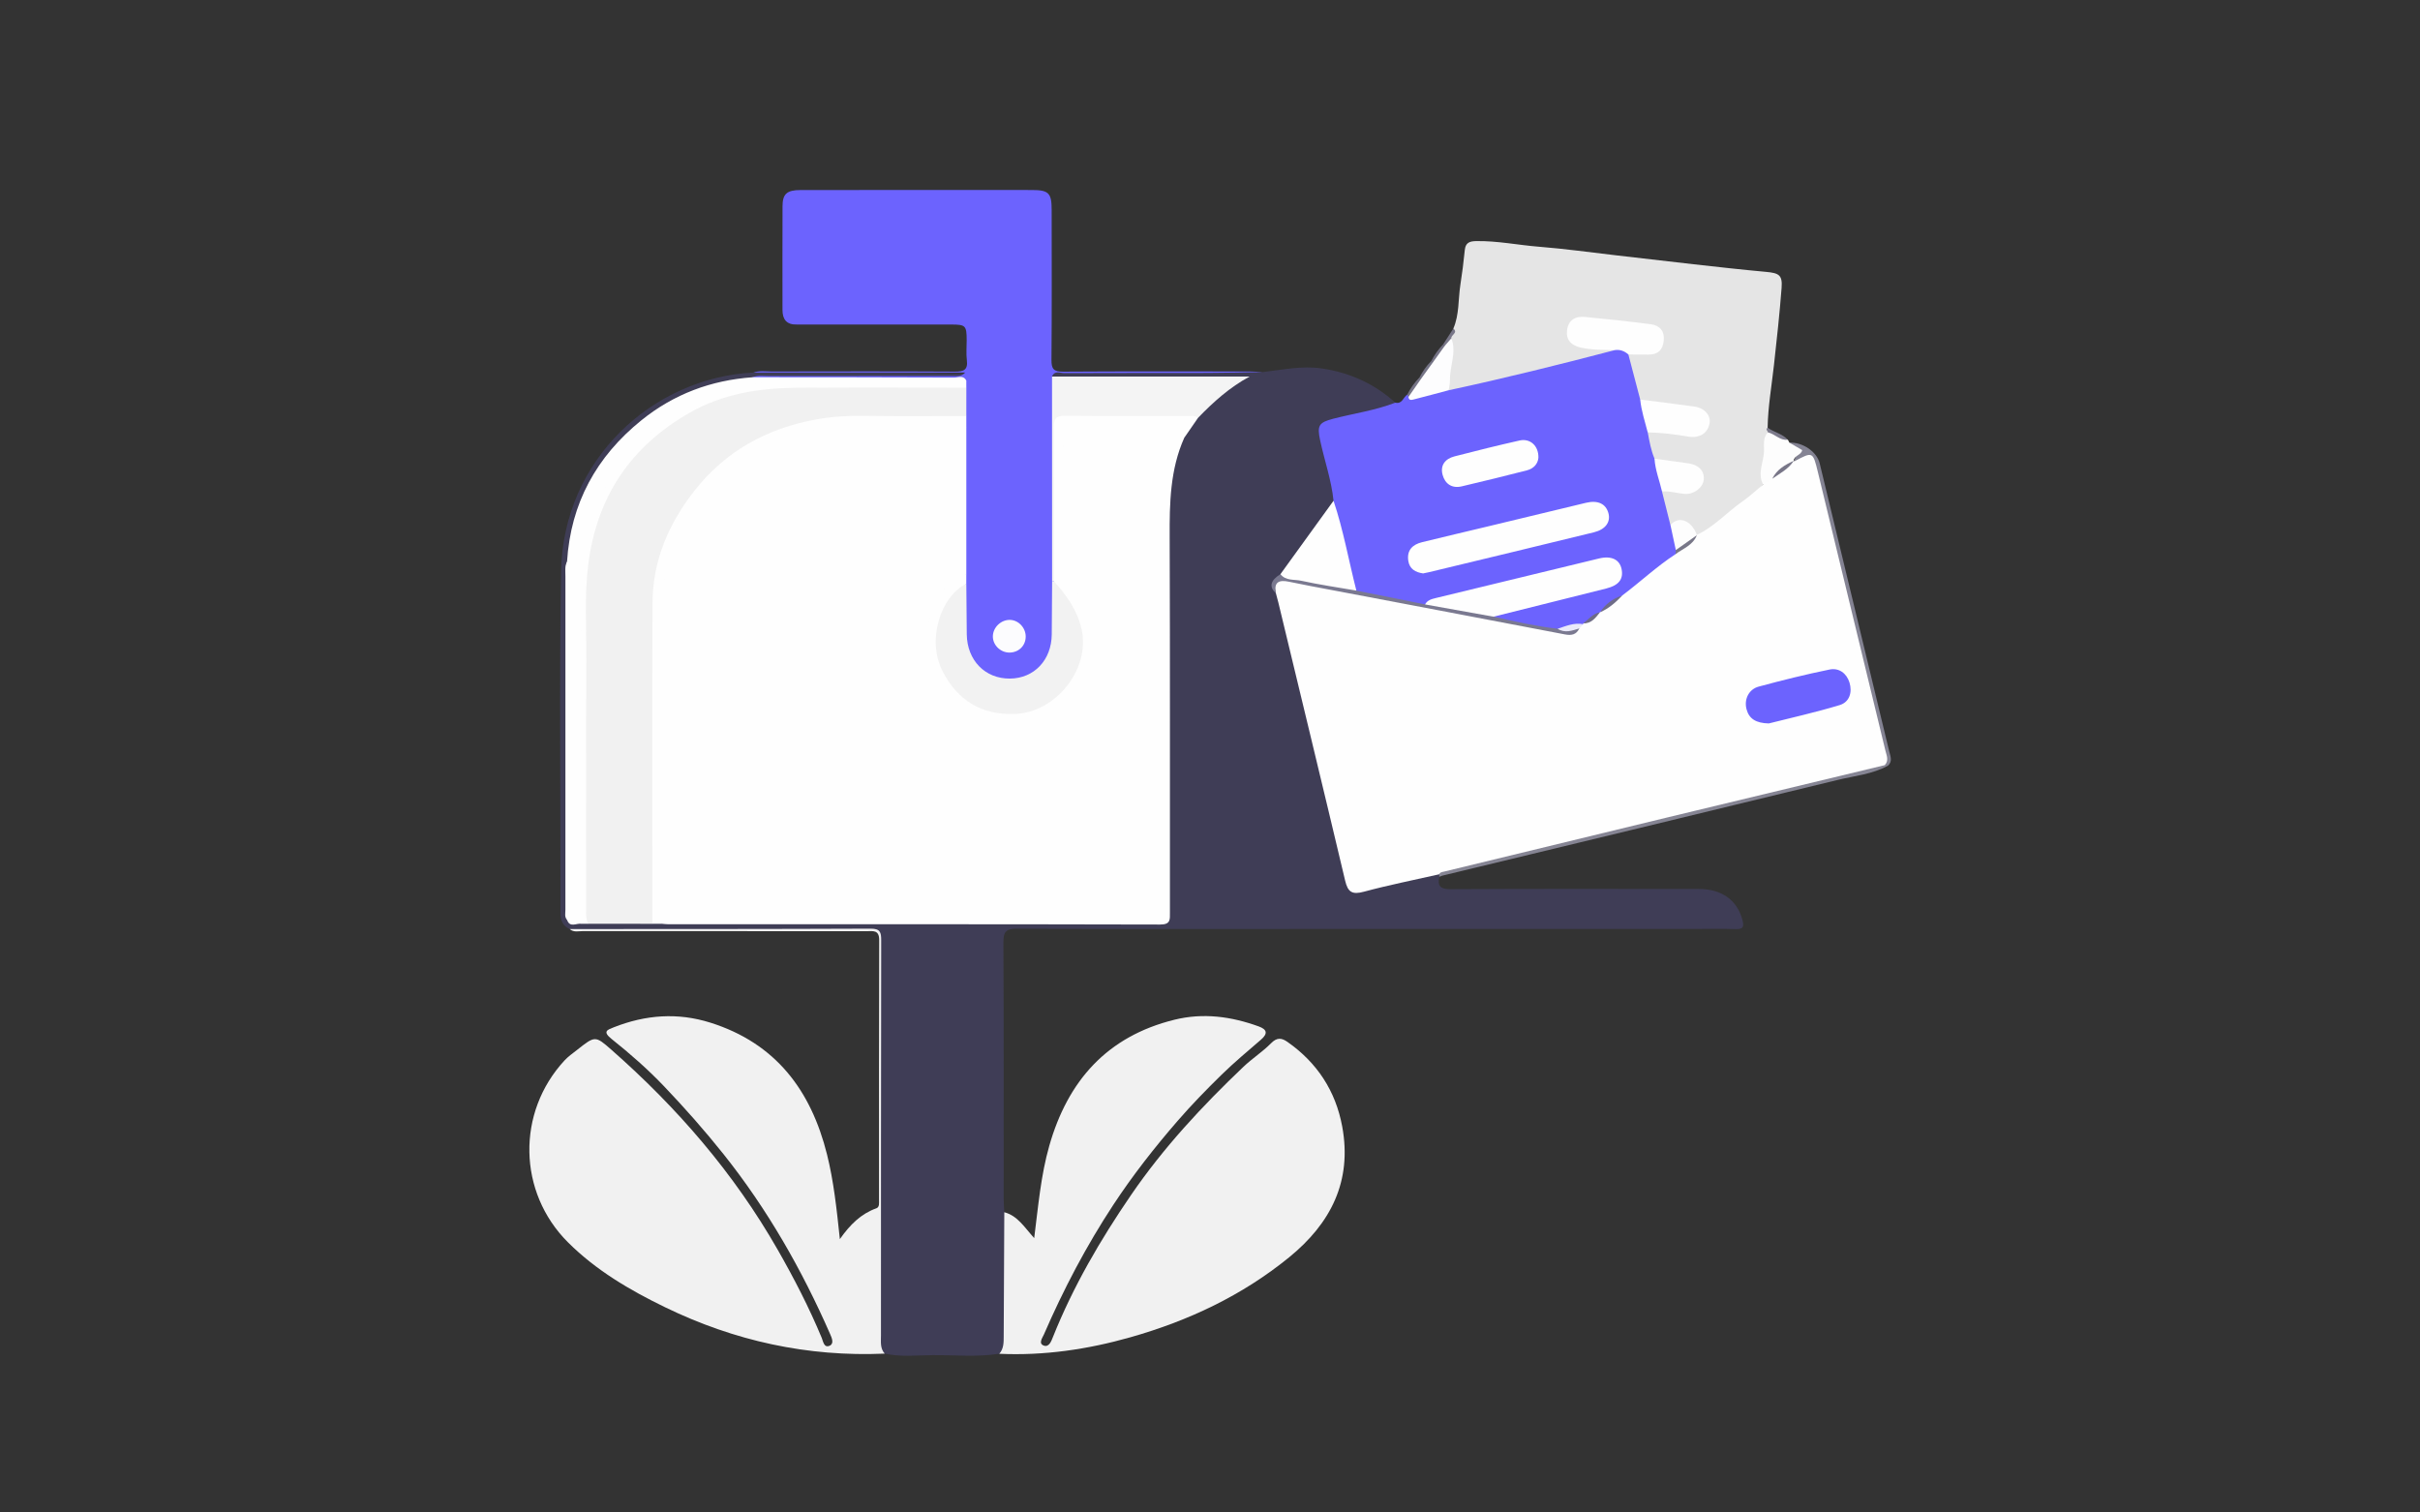 <?xml version="1.0" encoding="utf-8"?>
<!-- Generator: Adobe Illustrator 26.4.1, SVG Export Plug-In . SVG Version: 6.00 Build 0)  -->
<svg version="1.1" id="Layer_1" xmlns="http://www.w3.org/2000/svg" xmlns:xlink="http://www.w3.org/1999/xlink" x="0px" y="0px"
	 viewBox="0 0 1024 640" style="enable-background:new 0 0 1024 640;" xml:space="preserve">
<rect x="0" y="0" width="1024" height="640" fill="#333333" stroke="none"/>
<style type="text/css">
	.st0{fill:#3F3D56;}
	.st1{fill:#F1F1F1;}
	.st2{fill:#6C63FE;}
	.st3{fill:#E5E5E5;}
	.st4{fill:#868594;}
	.st5{fill:#848393;}
	.st6{fill:#FDFDFD;}
	.st7{fill:#7C7A8B;}
	.st8{fill:#787688;}
	.st9{fill:#767486;}
	.st10{fill:#757486;}
	.st11{fill:#757385;}
	.st12{fill:#FEFEFE;}
	.st13{fill:#F4F4F4;}
	.st14{fill:#7A7990;}
	.st15{fill:#F2F2F2;}
	.st16{fill:#FCFCFE;}
	.st17{fill:#FDFDFE;}
	.st18{fill:#EAE9FA;}
	.st19{fill:#6E6C88;}
	.st20{fill:#787788;}
	.st21{fill:#6E6C86;}
</style>
<g>
	<path class="st0" d="M534.26,157.45c8.36-0.94,16.6-2.81,25.18-1.52c11.83,1.78,22.14,6.45,30.99,14.45
		c-1.02,2.63-3.54,2.8-5.73,3.37c-6.59,1.72-13.32,2.89-19.88,4.75c-5.01,1.42-5.9,2.89-4.76,7.99c1.31,5.84,2.87,11.62,4.28,17.43
		c0.59,2.43,1.17,4.85,0.79,7.38c-0.26,1.68-0.97,3.18-2,4.51c-7.01,9.08-13,18.93-20.6,27.57c-3.22,2.28-4.36,4.92-1.43,8.27
		c3.41,11.47,6.07,23.13,8.83,34.75c6.69,28.12,13.57,56.19,20.42,84.27c1.45,5.92,2,6.2,7.91,4.78c7.92-1.89,15.87-3.62,23.76-5.66
		c2.21-0.57,4.48-1.48,6.78-0.21c0.49,0.42,0.56,0.9,0.21,1.44c-0.86,4.1,0.63,5.25,4.9,5.23c34.97-0.19,69.95-0.12,104.93-0.09
		c9.73,0.01,16.17,4.74,18.41,12.94c0.83,3.05,0.43,4.19-3.02,4.05c-5.99-0.23-11.99-0.06-17.98-0.06c-54.79,0-109.59,0-164.38,0
		c-40.47,0-80.93,0.1-121.4-0.13c-5-0.03-5.91,1.44-5.89,6.09c0.2,36.14,0.11,72.27,0.12,108.41c0,1.82,0.16,3.65,0.25,5.47
		c1.34,1.44,1.6,3.24,1.6,5.1c0.06,15.93,0.14,31.85-0.05,47.78c-0.03,2.89-0.55,5.68-3.69,7.02c-9.37,1.47-18.81,0.52-28.21,0.59
		c-6.75,0.05-13.55,0.86-20.26-0.66c-2.47-0.66-2.8-2.74-2.83-4.74c-0.26-17.8-0.66-35.62,0.18-53.38
		c0.32-6.77,0.77-13.56,0.79-20.34c0.08-31.77,0.04-63.55,0.03-95.32c0-5.53-0.01-5.53-5.74-5.53c-40.1,0-80.19,0-120.29-0.02
		c-1.81,0-3.66,0.31-5.44-0.32c-2.99-1.34-3.87-3.73-3.87-6.87c0.06-48.13-0.56-96.26,0.25-144.37
		c0.81-47.47,38.85-82.05,81.31-84.24c30-0.19,60-0.03,90.07,0.42c-1.68,2.94-4.42,2.35-6.84,2.35
		c-25.12,0.06-50.23,0.03-75.35,0.04c-2.33,0-4.66-0.08-6.97,0.17c-11.81,1.18-23.24,3.69-33.81,9.41
		c-25.98,14.07-40.75,35.8-44.5,65.06c-0.19,1.48-0.27,2.98-0.62,4.45c-0.39,1.65-0.27,3.32-0.27,4.98
		c-0.01,45.88-0.01,91.75,0,137.63c0,1.65-0.16,3.33,0.36,4.93c0.95,2.93,3.42,2.49,5.67,2.53c1.13-0.01,2.25-0.06,3.38-0.15
		c8.64,0,17.27-0.17,25.9,0.06c1.58-0.09,3.17-0.06,4.75-0.01c7.99-0.33,15.99-0.13,23.98-0.14c59.96-0.02,119.93-0.01,179.89-0.01
		c8.99,0,9-0.01,9-9.15c0-54.63,0.09-109.25-0.07-163.88c-0.03-10.55,2.04-20.48,6-30.13c2.08-3.71,4.33-7.32,7.13-10.55
		c4.9-6.29,11.38-10.63,18.43-15.15c-10.76,0-21.12,0-31.49,0c-13.98,0-27.96,0.06-41.94-0.06c-2.28-0.02-5.12,0.95-6.55-2.08
		c1.55-1.5,3.48-0.75,5.21-0.76C478.17,157.47,506.22,157.71,534.26,157.45z"/>
	<path class="st1" d="M241.06,393.13c42.45-0.02,84.89,0.01,127.34-0.17c4.1-0.02,4.48,1.57,4.47,4.96
		c-0.1,55.76-0.09,111.52-0.1,167.28c0,2.63-0.41,5.37,1.6,7.58c-32.66,1.43-63.55-5.36-92.92-19.61
		c-15.02-7.29-29.28-15.66-41.16-27.53c-21.2-21.19-21.77-54.95-1.4-76.94c1.56-1.69,3.51-3.03,5.32-4.46
		c7.55-5.96,7.65-6.06,14.45-0.08c27.88,24.51,51.87,52.22,70.37,84.58c6.94,12.14,13.33,24.5,18.69,37.41
		c0.6,1.44,0.94,4.38,3.37,3.27c1.91-0.88,0.92-3.22,0.18-4.9c-11.92-27.18-26.49-52.76-45.05-76.06
		c-7.97-10.01-16.43-19.57-25.22-28.79c-6.85-7.19-14.39-13.8-22.16-19.99c-4.07-3.24-1.83-3.92,0.92-5
		c13.39-5.28,26.98-6.32,40.85-1.94c27.62,8.7,42.55,28.62,49.33,55.73c2.84,11.37,4.08,23.01,5.44,35.86
		c4.38-6.24,9.03-10.76,15.46-13.05c1.38-0.49,1.11-2.28,1.11-3.6c0.01-36.64-0.05-73.29,0.07-109.93c0.01-4.4-2.69-3.71-5.29-3.71
		c-39.98,0-79.96,0.01-119.94-0.04C244.89,393.97,242.79,394.66,241.06,393.13z"/>
	<path class="st1" d="M422.83,572.85c1.92-2.18,1.88-4.82,1.88-7.52c0.05-17.46,0.16-34.92,0.25-52.38
		c5.67,1.5,8.53,6.4,12.65,10.95c1.72-13.57,2.81-26.52,6.38-39.05c7.85-27.54,24.46-46.32,52.94-53.35
		c12.19-3.01,24.01-1.4,35.64,2.81c3.54,1.28,4.02,3,1.03,5.59c-5.64,4.88-11.39,9.67-16.72,14.88
		c-6.41,6.27-12.69,12.72-18.56,19.49c-9.78,11.27-18.99,23.02-27.2,35.5c-11.45,17.4-21.1,35.78-29.39,54.88
		c-0.64,1.47-2.43,3.8-0.13,4.7c2.27,0.89,3.23-1.82,3.94-3.59c8.55-21.41,20.09-41.17,33.08-60.14
		c13.68-19.98,30.06-37.59,47.54-54.22c3.71-3.53,8.13-6.35,11.71-9.99c2.49-2.52,4.47-2.24,6.89-0.54
		c12.57,8.79,20.4,20.77,23.18,35.79c4.28,23.15-4.83,41.02-22.5,55.4c-19.9,16.19-42.59,26.84-67.1,33.8
		C460.21,571,441.73,573.71,422.83,572.85z"/>
	<path class="st2" d="M534.26,157.45c-7.76,0.12-15.53,0.32-23.29,0.34c-20.23,0.05-40.46-0.02-60.69,0.08
		c-1.71,0.01-4.08-1.25-5.12,1.47c1.99,2.44,1.47,5.38,1.43,8.14c-0.35,25.9-0.08,51.81-0.17,77.71c0.08,7.96,0.17,15.92,0.01,23.88
		c-0.23,11.06-8,19.05-18.63,19.36c-10.75,0.32-19.41-7.47-20.11-18.5c-0.48-7.61-0.17-15.25-0.11-22.88
		c-0.18-1.55-0.02-3.1-0.03-4.65c-0.23-20.24-0.25-40.47-0.01-60.7c0-1.84-0.15-3.68,0.03-5.52c-0.08-3.76-0.03-7.53-0.03-11.29
		c0.04-1.15-0.19-2.18-1.33-2.78c-2.05-1.05-4.25-0.64-6.38-0.64c-24.87-0.03-49.74,0.01-74.6-0.06c-2.35-0.01-5.07,0.81-6.82-1.77
		c2.41-0.93,4.93-0.48,7.4-0.49c25.8-0.04,51.59-0.02,77.39-0.05c1.74,0,3.56,0.38,5.18-1.45c-29.89,0-59.78,0-89.65,0
		c2.6-0.89,5.27-0.45,7.9-0.45c25.81-0.04,51.62-0.1,77.42,0.05c3.73,0.02,5.57-0.69,5.06-4.85c-0.34-2.79-0.06-5.65-0.07-8.48
		c-0.03-6.13-0.44-6.59-6.47-6.6c-20.48-0.02-40.96-0.01-61.44-0.01c-1.33,0-2.67-0.04-4,0c-4.26,0.13-6.03-2.15-6.03-6.16
		c0-14.65-0.05-29.3,0.02-43.95c0.03-5.18,1.87-6.78,7.61-6.79c15.98-0.04,31.97-0.02,47.95-0.02c16.65,0,33.3-0.02,49.95,0.01
		c7.14,0.01,8.37,1.27,8.37,8.43c0.01,21.14,0.1,42.29-0.08,63.43c-0.03,3.88,0.94,5.04,4.93,5.02c26.31-0.18,52.61-0.1,78.92-0.08
		C530.63,157.19,532.44,157.36,534.26,157.45z"/>
	<path class="st2" d="M564.27,211.89c-0.89-8.75-3.85-17.04-5.67-25.58c-1.33-6.21-0.6-7.53,5.52-9.12
		c8.77-2.27,17.8-3.51,26.31-6.81c2.93,0.71,3.33-2.32,5.05-3.4c0.47-0.06,0.93-0.02,1.39,0.12c5.81,0.2,11.19-1.85,16.73-3.13
		c23.08-5.62,46.13-11.33,69.25-16.8c2.75-0.56,4.99,0.25,6.71,2.48c2.95,6.08,3.55,12.84,5.54,19.2c0.95,4.63,2.44,9.13,3.23,13.79
		c0.72,3.81,1.82,7.53,2.77,11.29c0.96,4.57,2.36,9.04,3.32,13.62c1.46,4.71,2.04,9.63,3.43,14.35c0.63,3.53,2,6.9,2.25,10.5
		c0,0.5-0.08,1-0.22,1.48c-7.06,7.13-14.98,13.21-23.21,18.89c-3.31,1.49-5.99,3.87-8.65,6.26c-0.34,0.3-0.7,0.57-1.08,0.82
		c-2.33,1.42-4.32,3.33-6.71,4.69c-0.44,0.22-0.9,0.38-1.38,0.5c-3.57,0.29-6.97,1.42-10.45,2.15c-8.4-0.44-16.42-3-24.66-4.33
		c-0.81-0.13-1.42-0.79-1.86-1.52c0.09-2.92,2.61-2.56,4.32-3.01c13.51-3.54,27.12-6.61,40.68-9.96c6.16-1.52,8.12-3.4,7.45-6.86
		c-0.71-3.63-3.76-4.62-9.97-3.13c-20.85,5-41.69,10-62.52,15.07c-3.08,0.75-6.06,1.71-8.91,3.11c-9.87-1.28-19.79-2.29-29.16-6.01
		c-1.09-1.09-1.66-2.47-1.98-3.93c-2.2-10.16-4.93-20.2-7.37-30.3C564.03,214.81,564.4,213.35,564.27,211.89z"/>
	<path class="st3" d="M700.09,194.08c-1.51-3.55-2.14-7.33-2.86-11.09c1.99-1.77,4.38-1.38,6.63-0.98c3.6,0.64,7.26,0.65,10.87,1.2
		c3.32,0.51,6.2-0.49,6.87-4.08c0.65-3.52-1.99-5.04-4.92-5.74c-5.17-1.23-10.5-1.38-15.77-1.98c-2.49-0.28-4.99-0.35-6.87-2.34
		c-1.67-6.35-3.33-12.7-5-19.05c1.93-1.82,4.37-1.23,6.64-1.33c3.42-0.16,6.54-0.83,6.64-5.03c0.1-3.92-2.81-4.79-6.02-5.19
		c-8.23-1.02-16.51-1.64-24.74-2.67c-3.27-0.41-6.22,0.31-6.79,4.11c-0.53,3.51,1.9,5.01,4.92,5.75c2.75,0.67,5.54,1.02,8.38,1.07
		c1.78,0.03,3.71-0.2,5.05,1.46c-23.27,6.09-46.6,11.9-70.12,16.94c-2.28-3.97-0.18-8-0.05-11.98c0.09-2.93,0.63-5.87,0.59-8.83
		c-0.78-2.09,2.02-3.23,1.42-5.28c2.56-5.92,2.02-12.34,2.98-18.51c0.76-4.89,1.39-9.8,1.87-14.73c0.3-3.06,1.98-3.73,4.71-3.78
		c8.99-0.18,17.78,1.68,26.69,2.38c11.02,0.87,21.99,2.41,32.97,3.68c10.82,1.24,21.64,2.53,32.47,3.74
		c10.18,1.13,20.36,2.29,30.56,3.21c5.62,0.51,7.07,1.39,6.65,6.82c-0.83,10.87-2.02,21.71-3.22,32.55
		c-0.98,8.86-2.54,17.66-2.69,26.61c0.29,1.11,0.71,2.21,0.47,3.4c-0.58,6.69-1.81,13.32-1.89,20.06
		c-7.42,9.36-17.22,15.82-27.1,22.17c-0.36,0.23-0.96-0.01-1.43-0.17c-3.07-3.12-5.98-6.68-11.17-4.28
		c-1.19-4.73-2.38-9.46-3.57-14.19c2.01-1.8,4.34-1.13,6.61-0.81c1.8,0.25,3.61,0.7,5.38,0.03c2.33-0.89,4.03-2.45,3.94-5.12
		c-0.09-2.47-1.73-3.9-4.03-4.39c-3.07-0.65-6.15-1.26-9.31-1.35C703.68,196.28,701.55,196.03,700.09,194.08z"/>
	<path class="st4" d="M609.03,371.03c-0.01-0.36-0.03-0.71-0.04-1.07c0.53-2.86,3.12-2.64,5.02-3.13
		c28.23-7.21,56.62-13.72,84.91-20.69c30.23-7.44,60.53-14.56,90.75-22.02c2.56-0.63,5.1-1.65,7.84-1.07
		c0.55,0.17,1.01,0.48,1.39,0.93c-6.65,3.65-14.19,4.31-21.36,6.06c-55.68,13.59-111.4,26.99-167.11,40.46
		C609.94,370.62,609.49,370.85,609.03,371.03z"/>
	<path class="st5" d="M798.9,323.99c-0.46-0.07-0.92-0.14-1.39-0.2c-3.48-17.93-8.21-35.56-12.44-53.32
		c-5.61-23.58-11.47-47.11-17.12-70.68c-1.47-6.14-1.71-6.18-7.67-4.24c-0.49-0.06-1.28-0.47-1.22-0.58
		c2.01-3.24-0.61-5.29-1.91-7.67c5.74-0.21,11.65,3.84,12.85,8.83c9.8,40.62,19.6,81.24,29.42,121.86
		C799.94,320.08,800.88,322.14,798.9,323.99z"/>
	<path class="st6" d="M757.15,187.29c1.8,1.05,3.59,2.1,5.42,3.16c-0.35,2.2-3.49,2.22-3.62,4.59c-0.11,0.2-0.21,0.4-0.31,0.6
		c-2.43,2.59-5.88,4.04-7.9,7.09c-1.36,1.2-2.52,2.8-4.7,2.29c-2.47-4.72,0.21-9.41,0.39-14.08c0.1-2.47-0.65-5.73,1.66-7.98
		c3.43-0.67,5.51,2.35,8.43,3.1C756.72,186.47,756.94,186.88,757.15,187.29z"/>
	<path class="st7" d="M756.51,186.06c-3.36,0.46-5.47-2.47-8.43-3.1c-0.03-0.66-1.22-1.25-0.12-1.97
		C750.68,182.91,754.16,183.53,756.51,186.06z"/>
	<path class="st8" d="M614.97,139.02c2.14,1.86-1.02,2.64-0.84,4.1c0.14,1.73-0.8,2.69-2.32,3.22c-0.52,0.06-0.9-0.15-1.15-0.61
		C612.1,143.5,613.53,141.26,614.97,139.02z"/>
	<path class="st9" d="M595.48,166.98c1.32-2.69,3.06-5.09,5.14-7.24c0.49,0.17,0.8,0.51,0.93,1.02c-0.63,3.34-2.19,5.97-5.56,7.2
		C595.82,167.64,595.65,167.31,595.48,166.98z"/>
	<path class="st10" d="M600.62,159.74c1.33-2.57,2.97-4.93,5.02-6.98c0.47,0.14,0.76,0.46,0.9,0.93c-0.66,3.07-1.85,5.72-5.23,6.63
		C601.08,160.13,600.85,159.93,600.62,159.74z"/>
	<path class="st11" d="M605.64,152.76c1.32-2.6,3-4.93,5.02-7.03c0.22,0.21,0.44,0.41,0.68,0.6c-0.04,3.51-1.62,5.91-5.02,7
		C606.09,153.15,605.87,152.95,605.64,152.76z"/>
	<path class="st12" d="M408.89,181.04c0,20.66,0,41.32,0,61.98c-6.13,4.07-10.64,9.4-13.28,16.35c-4.72,12.38-1.55,27.29,7.91,36.45
		c9.48,9.18,24.28,11.89,36.68,6.52c13.28-5.75,19.78-16.11,20.42-30.44c0.4-8.97-2.39-16.73-8.52-23.22
		c-2.59-2.74-3.53-5.84-3.52-9.51c0.05-17.31-0.02-34.62,0.04-51.92c0.03-6.64,0.95-7.57,7.48-7.6c12.98-0.06,25.96-0.06,38.95,0
		c3.7,0.02,6.79,0.76,6.05,5.61c-5.98,13.41-6.23,27.59-6.17,41.96c0.2,52.96,0.07,105.92,0.11,158.88c0,2.95,0.37,5.12-4.14,5.11
		c-69.46-0.17-138.91-0.12-208.37-0.13c-0.83,0-1.65-0.13-2.48-0.2c-1.63-1.77-1.48-4-1.48-6.15c-0.02-43.15-0.33-86.3,0.09-129.44
		c0.34-33.8,28.22-66.88,61.27-73.91c5.89-1.25,11.79-1.95,17.84-1.89c14.66,0.13,29.32,0.02,43.99,0.06
		C404.2,179.57,406.8,179.15,408.89,181.04z"/>
	<path class="st12" d="M746.03,205.02c1.3-0.81,2.59-1.63,3.89-2.44c2.54-3.1,6.16-4.92,9.07-7.57c0,0-0.04,0.03-0.04,0.03
		c0.16,0.03,0.37,0.14,0.48,0.08c7.6-4.05,7.67-4.07,9.79,4.65c9.56,39.3,19.07,78.6,28.59,117.91c0.49,2.04,1.55,4.15-0.3,6.09
		c-30.77,7.4-61.54,14.77-92.3,22.2c-31.4,7.59-62.79,15.24-94.19,22.85c-0.81,0.2-1.66,0.21-2.03,1.13
		c-10.64,2.42-21.37,4.54-31.89,7.38c-4.93,1.33-6.76,0.2-7.91-4.68c-9.31-39.28-18.83-78.5-28.28-117.75
		c-0.31-1.29-0.68-2.56-1.02-3.84c-1.32-4.96-0.09-6.93,4.71-6.2c9.51,1.44,19,3.09,28.35,5.45c10.28,2.6,20.68,4.52,31.19,5.96
		c9.35,1.29,18.58,3.25,27.8,5.42c10.44,2.45,20.92,5.27,31.79,5.39c1.08,0.01,1.91-0.45,2.73-1.04c0.99-0.94,2.37-1.2,3.47-1.94
		l-0.03-0.33c2.89-0.8,4.74-3.19,7.14-4.72l-0.02,0.02c3.1-2.42,6.02-5.07,9.42-7.09c7.6-5.72,14.55-12.27,22.54-17.49
		c1.74-3.42,5.5-4.72,7.83-7.52c0.35-0.31,0.76-0.52,1.2-0.66c7.39-3.41,12.75-9.61,19.32-14.16
		C740.4,210.04,743.14,207.42,746.03,205.02z"/>
	<path class="st1" d="M408.9,164.04c0,4.01-0.01,8.01-0.01,12.02c-2.1,1.87-4.69,1.44-7.14,1.45c-13.48,0.05-26.96-0.14-40.43,0.06
		c-20.97,0.31-40.15,6.16-56.03,20.29c-17.45,15.53-27.57,34.94-27.7,58.64c-0.23,42.09-0.05,84.18-0.09,126.27
		c0,2.77,0.59,5.71-1.45,8.14c-9.01,0-18.02-0.01-27.03-0.01c-3.16-1.8-2.33-4.91-2.33-7.61c-0.05-44.09-0.01-88.19-0.05-132.28
		c-0.01-9.37,1.14-18.52,3.83-27.51c10.06-33.71,40.66-57.9,74.96-60.04c26.12-1.63,52.22-0.34,78.33-0.85
		C405.59,162.56,407.44,162.64,408.9,164.04z"/>
	<path class="st12" d="M318.43,159.64c28.4,0.02,56.79,0.02,85.19,0.14c1.75,0.01,4.02-1.19,5.26,1.27
		c-2.09,1.89-4.69,1.44-7.14,1.45c-22.47,0.03-44.94-0.34-67.4,0.1c-34.71,0.69-61.29,15.73-78.05,46.55
		c-6.5,11.95-9.42,24.92-9.35,38.72c0.25,46.26,0.1,92.52,0.09,138.78c0,1.48,0.16,3.03-0.99,4.25c-2.07-0.39-4.85,1.84-6.09-1.63
		c-0.63-1.26-0.38-2.62-0.38-3.93c-0.01-47.92-0.01-95.84,0-143.76c0-1.32-0.21-2.67,0.37-3.94c1.54-24.65,12.41-44.44,31.47-59.81
		C285.11,166.77,300.9,160.88,318.43,159.64z"/>
	<path class="st12" d="M276.05,390.9c0-45.29-0.14-90.57,0.06-135.86c0.08-17.72,6.73-33.24,17.53-47.12
		c13.29-17.07,30.97-26.73,51.98-30.49c6.5-1.16,13.13-1.55,19.81-1.45c14.48,0.22,28.97,0.08,43.46,0.08c0,1.66,0,3.32,0,4.98
		c-17.66,0-35.32-0.08-52.98,0.02c-18.17,0.1-33.81,6.61-47.76,18.21c-12.18,10.13-20.14,22.81-24.87,37.65
		c-2.06,6.46-3.23,13.17-3.23,20.03c0.01,44.65,0.01,89.3,0.01,133.94C278.71,390.9,277.38,390.9,276.05,390.9z"/>
	<path class="st13" d="M445.19,246.02c-0.01-28.89-0.02-57.78-0.03-86.68c27.87,0,55.73,0,83.6,0
		c-8.42,4.53-15.33,10.75-21.83,17.48c-3.9,1.05-7.9,0.8-11.87,0.8c-13.46,0.01-26.91-0.02-40.37,0.01
		c-6.82,0.02-7.07,0.26-7.09,6.93c-0.03,17.77,0,35.54-0.03,53.32c0,2.47,0.27,5-0.82,7.36
		C446.43,245.89,445.91,246.15,445.19,246.02z"/>
	<path class="st12" d="M446.01,246.02c0-21.77,0.05-43.54-0.05-65.32c-0.01-3.23,0.61-4.77,4.34-4.74
		c17.78,0.17,35.57,0.07,53.35,0.08c1.15,0,2.35-0.15,3.29,0.77c-1.94,2.81-3.89,5.63-5.83,8.44c-0.79-3.13-2.45-4.4-6.01-4.33
		c-13.32,0.27-26.66,0.28-39.98,0.01c-4.35-0.09-5.23,1.49-5.19,5.46c0.19,17.99,0.1,35.98,0.06,53.97
		c-0.01,2.4,0.24,4.45,2.13,6.33c10.59,10.5,12.5,23.1,7.82,36.73c-4.57,13.33-14.44,20.22-28.25,22.76
		c-13.62,2.5-30.76-6.97-36.21-19.02c-6.25-13.82-3.74-30.86,6.87-41.01c1.86-1.78,3.8-3.24,6.53-3.14c0,1.33,0,2.66-0.01,3.99
		c-4.37,5-8.79,9.88-10.5,16.66c-3.31,13.13,2.36,26.6,14.45,33.59c11,6.36,26.28,4.18,35.45-5.05c9.39-9.46,11.11-23.54,4.29-35.38
		c-1.33-2.31-2.88-4.46-4.61-6.49C446.92,249.09,445.55,247.96,446.01,246.02z"/>
	<path class="st12" d="M246.05,390.89c0-46.78,0.39-93.57-0.27-140.35c-0.17-12.23,1.69-23.61,5.94-34.75
		c4.87-12.76,13.07-23.15,23.15-32.4c10.98-10.08,23.64-16.53,37.97-19.64c6.9-1.5,13.93-2.77,21.11-2.74
		c24.98,0.09,49.95,0.03,74.93,0.03c0,1,0.01,1.99,0.01,2.99c-24.14,0-48.28-0.15-72.42,0.07c-15.57,0.14-30.7,2.63-44.51,10.48
		c-24.9,14.14-39.26,35.32-42.98,63.8c-1.8,13.77-0.78,27.56-0.86,41.33c-0.21,34.96-0.07,69.92-0.07,104.87
		c0,2.15-0.29,4.35,0.97,6.31C248.03,390.89,247.04,390.89,246.05,390.89z"/>
	<path class="st12" d="M564.27,211.89c4.18,12.43,6.43,25.35,9.67,38.03c-2.3,1.53-4.45,0.02-6.64-0.37
		c-7.31-1.31-14.62-2.56-21.9-4.05c-1.55-0.32-3.47-0.18-3.6-2.54C549.29,232.6,556.78,222.24,564.27,211.89z"/>
	<path class="st14" d="M541.81,242.95c2.25,2.89,5.78,2.14,8.71,2.78c7.75,1.69,15.61,2.83,23.43,4.18
		c9.69,1.95,19.37,3.9,29.06,5.84c1.1-0.39,2.24-0.88,3.4-0.66c7.99,1.58,16.11,2.55,23.98,4.72c0.65,0.18,1.17,0.61,1.6,1.13
		c8.97,2.06,17.95,4.05,27.11,5.11c3.07,0.83,6.1-1.66,9.18-0.14c-1.29,2.69-3.33,3.07-6.15,2.53
		c-32.87-6.32-65.76-12.53-98.64-18.77c-6.02-1.14-12.05-2.23-18.05-3.51c-4.23-0.9-6.5,0.1-5.56,4.9
		C536.89,248.3,537.52,245.62,541.81,242.95z"/>
	<path class="st12" d="M239.95,237.63c0,50.54,0.01,101.08,0.01,151.63c-1.18-1.27-0.71-2.85-0.71-4.29
		c-0.02-46.98-0.02-93.97,0.01-140.95C239.27,241.88,238.89,239.67,239.95,237.63z"/>
	<path class="st15" d="M446.01,246.02c5.37,5.95,9.93,12.32,11.69,20.41c3.65,16.78-10.98,35.04-28.13,35.68
		c-14.3,0.53-24.33-5.75-30.65-17.93c-6.98-13.45-0.81-31.9,9.97-37.17c0.06,7.13,0.09,14.26,0.19,21.4
		c0.15,11.04,7.77,18.83,18.28,18.73c10.26-0.1,17.59-7.86,17.68-18.72c0.06-7.46,0.11-14.93,0.16-22.39
		C445.46,246.02,445.74,246.02,446.01,246.02z"/>
	<path class="st16" d="M427.01,276.13c-3.78-0.06-6.98-3.28-6.89-6.95c0.09-3.7,3.39-6.89,7.11-6.88c3.67,0.01,6.81,3.29,6.79,7.11
		C433.99,273.29,430.98,276.18,427.01,276.13z"/>
	<path class="st12" d="M602.17,242.64c-3.21-0.47-5.75-1.83-6.27-5.37c-0.66-4.5,1.84-6.87,5.88-7.86
		c9.36-2.3,18.75-4.49,28.12-6.74c13.74-3.3,27.47-6.63,41.21-9.92c5.04-1.21,8.45,0.43,9.5,4.46c0.96,3.68-1.23,6.82-6.17,8.03
		c-23.25,5.7-46.52,11.27-69.79,16.88C603.84,242.33,603.02,242.47,602.17,242.64z"/>
	<path class="st12" d="M631.98,260.95c-9.66-1.73-19.32-3.46-28.98-5.19c0.97-1.81,2.76-2.27,4.54-2.7
		c23.03-5.6,46.06-11.2,69.1-16.75c5.23-1.26,8.7,0.48,9.51,4.48c0.87,4.27-1.16,6.89-6.49,8.23
		C663.77,253.01,647.88,256.98,631.98,260.95z"/>
	<path class="st12" d="M650.96,193.74c-0.22,2.36-1.83,4.52-4.91,5.3c-9.17,2.33-18.35,4.63-27.57,6.77c-4.06,0.94-7-1-8.05-4.86
		c-1.11-4.09,1.11-6.82,5-7.83c9.16-2.38,18.35-4.65,27.59-6.73C647.45,185.4,651.12,188.62,650.96,193.74z"/>
	<path class="st12" d="M683.13,148.17c-4.78-0.17-9.57-0.03-14.31-1.11c-4.06-0.92-6.23-3.28-5.73-7.35c0.5-4.14,3.42-6,7.43-5.61
		c9.34,0.9,18.68,1.86,27.99,3.1c3.67,0.49,5.91,2.77,5.49,6.93c-0.41,3.98-2.49,5.95-6.49,5.91c-2.82-0.03-5.64-0.03-8.46-0.04
		C687.35,148.52,685.42,147.77,683.13,148.17z"/>
	<path class="st12" d="M694.04,169.07c7.66,0.98,15.34,1.88,22.98,2.97c4.3,0.62,7.01,3.85,6.36,7.16
		c-0.83,4.25-4.38,6.31-8.98,5.55c-5.68-0.93-11.4-1.74-17.18-1.76C696.05,178.38,694.51,173.84,694.04,169.07z"/>
	<path class="st12" d="M700.09,194.08c4.71,0.65,9.42,1.33,14.14,1.95c4.51,0.59,7.06,3.21,6.7,6.97c-0.32,3.24-4.1,6.24-7.85,6
		c-3.28-0.21-6.47-1.34-9.81-1.01C702.21,203.35,700.38,198.89,700.09,194.08z"/>
	<path class="st17" d="M606.32,153.34c1.67-2.34,3.35-4.67,5.02-7c0.93-1.07,1.86-2.14,2.79-3.21c2.32,5.97-0.72,11.77-0.59,17.67
		c0.03,1.44-0.34,2.88-0.53,4.32c-4.94,1.31-9.88,2.65-14.83,3.91c-0.9,0.23-2.06,0.5-2.2-1.07c1.77-2.54,3.54-5.09,5.32-7.64
		C602.97,158,604.65,155.67,606.32,153.34z"/>
	<path class="st6" d="M718.01,226.33l-0.01,0.15c-2.61,2.6-5.05,5.42-8.89,6.28c-0.76-3.53-1.51-7.06-2.27-10.58
		C710.26,218.09,715.69,220.11,718.01,226.33z"/>
	<path class="st18" d="M668.27,265.92c-3.05,0.93-6.09,2.11-9.18,0.14c3.52-1.16,6.97-2.68,10.83-1.95
		C669.37,264.72,668.82,265.32,668.27,265.92z"/>
	<path class="st19" d="M686.43,252c-2.74,2.89-5.68,5.52-9.42,7.09C679.33,255.64,682.44,253.24,686.43,252z"/>
	<path class="st20" d="M709.11,232.76c2.96-2.09,5.92-4.18,8.89-6.28c-1.63,4.23-5.8,5.6-9.03,8.02
		C709.02,233.92,709.07,233.34,709.11,232.76z"/>
	<path class="st21" d="M677.03,259.07c-1.87,2.35-3.64,4.84-7.14,4.72C672.19,262.09,673.98,259.62,677.03,259.07z"/>
	<path class="st8" d="M758.99,195.01c-2.21,3.5-5.85,5.29-9.07,7.57C751.8,198.7,755.26,196.69,758.99,195.01z"/>
	<path class="st2" d="M748.45,306.12c-5.45-0.13-8.37-1.98-9.43-6.05c-1.09-4.17,0.96-8.41,5.16-9.54
		c9.92-2.68,19.91-5.17,29.98-7.22c3.96-0.81,7.21,1.55,8.43,5.49c1.28,4.14-0.01,8.29-4.11,9.54
		C768.19,301.46,757.66,303.79,748.45,306.12z"/>
</g>
</svg>
